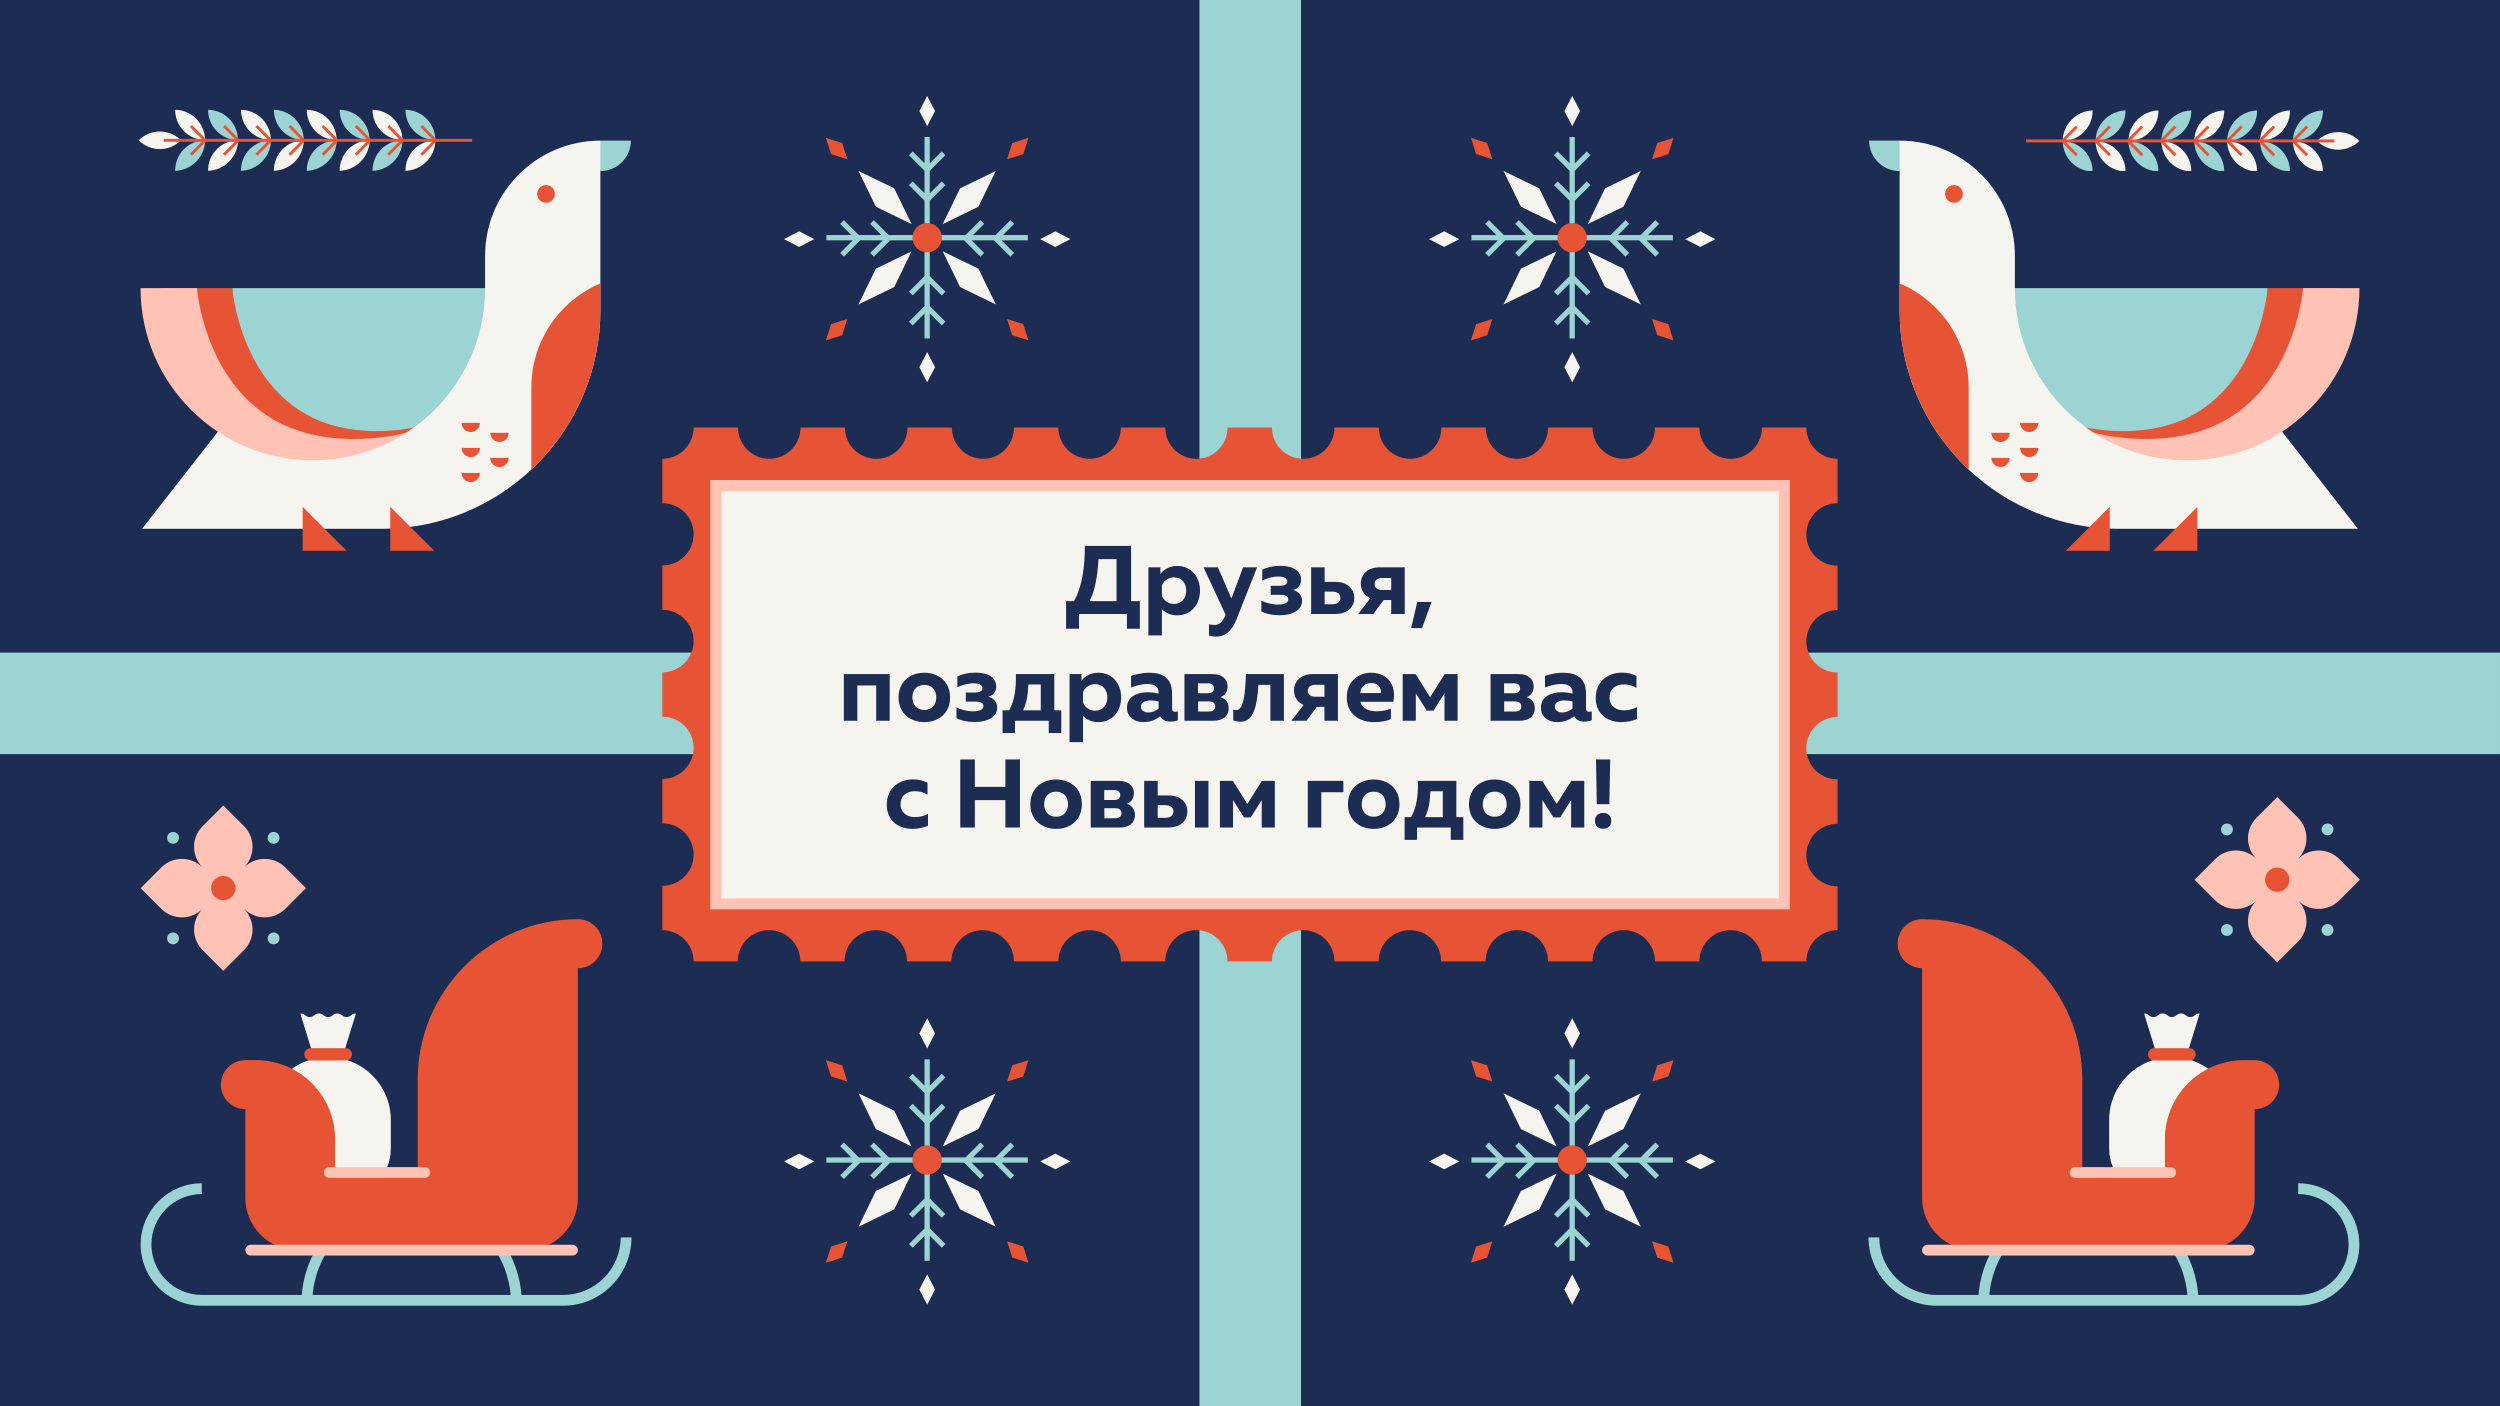 <?xml version="1.0" encoding="UTF-8"?> <svg xmlns="http://www.w3.org/2000/svg" xmlns:xlink="http://www.w3.org/1999/xlink" width="1440pt" height="810pt" viewBox="0 0 1440 810"> <defs> <g> <symbol overflow="visible" id="glyph0-0"> <path style="stroke:none;" d="M 1.121 8.512 L 8.566 8.512 L 8.566 0 L 36.172 0 L 36.172 8.512 L 43.621 8.512 L 43.621 -7.391 L 38.582 -7.391 L 38.582 -39.195 L 11.926 -39.195 C 11.926 -28.277 10.75 -16.406 5.711 -7.391 L 1.121 -7.391 Z M 14.672 -7.391 C 18.031 -13.832 19.262 -22.902 19.82 -31.582 L 30.18 -31.582 L 30.18 -7.391 Z M 14.672 -7.391 "></path> </symbol> <symbol overflow="visible" id="glyph0-1"> <path style="stroke:none;" d="M 3.305 12.32 L 11.086 12.32 L 11.086 -2.801 C 12.824 -0.953 15.68 0.785 19.934 0.785 C 28.445 0.785 33.035 -6.102 33.035 -13.438 C 33.035 -20.773 28.445 -27.66 19.934 -27.66 C 15.008 -27.66 11.926 -25.367 10.191 -22.957 L 10.191 -26.879 L 3.305 -26.879 Z M 18.031 -5.766 C 14.672 -5.766 12.152 -7.953 11.086 -10.246 L 11.086 -16.629 C 12.152 -18.926 14.672 -21.109 18.031 -21.109 C 22.512 -21.109 25.086 -17.637 25.086 -13.438 C 25.086 -9.238 22.512 -5.766 18.031 -5.766 Z M 18.031 -5.766 "></path> </symbol> <symbol overflow="visible" id="glyph0-2"> <path style="stroke:none;" d="M 7.504 13.047 C 11.871 13.047 16.07 10.75 19.094 3.246 L 31.02 -26.879 L 22.957 -26.879 L 16.238 -8.902 L 8.457 -26.879 L 0.168 -26.879 L 12.879 0.449 L 12.43 1.512 C 10.977 4.816 8.961 6.328 6.496 6.328 C 5.375 6.328 4.312 6.215 3.305 5.934 L 3.305 12.43 C 4.648 12.766 6.102 13.047 7.504 13.047 Z M 7.504 13.047 "></path> </symbol> <symbol overflow="visible" id="glyph0-3"> <path style="stroke:none;" d="M 12.152 0.727 C 21.445 0.727 25.367 -3.246 25.367 -7.449 C 25.367 -10.641 23.461 -12.879 20.27 -13.832 C 22.848 -14.504 24.805 -16.52 24.805 -19.711 C 24.805 -23.629 21.84 -27.719 12.598 -27.719 C 8.793 -27.719 4.926 -26.82 2.406 -25.477 L 2.406 -19.262 C 4.535 -20.438 8.457 -21.559 11.59 -21.559 C 15.062 -21.559 16.855 -20.496 16.855 -18.703 C 16.855 -16.855 14.949 -16.238 12.262 -16.238 L 7.281 -16.238 L 7.281 -11.031 L 12.262 -11.031 C 14.895 -11.031 17.414 -10.75 17.414 -8.398 C 17.414 -6.102 14.781 -5.43 11.145 -5.43 C 7.84 -5.43 3.977 -6.551 1.902 -7.727 L 1.902 -1.457 C 4.367 -0.168 7.953 0.727 12.152 0.727 Z M 12.152 0.727 "></path> </symbol> <symbol overflow="visible" id="glyph0-4"> <path style="stroke:none;" d="M 3.305 0 L 17.301 0 C 24.359 0 28.164 -4.086 28.164 -9.238 C 28.164 -14.391 24.359 -18.477 17.301 -18.477 L 11.086 -18.477 L 11.086 -26.879 L 3.305 -26.879 Z M 11.086 -5.598 L 11.086 -12.879 L 15.453 -12.879 C 18.477 -12.879 20.156 -11.535 20.156 -9.238 C 20.156 -7 18.477 -5.598 15.453 -5.598 Z M 11.086 -5.598 "></path> </symbol> <symbol overflow="visible" id="glyph0-5"> <path style="stroke:none;" d="M 13.27 -26.879 C 6.215 -26.879 2.52 -22.512 2.52 -17.469 C 2.52 -13.328 4.816 -10.473 8.008 -9.07 L 1.008 0 L 9.742 0 L 15.68 -8.008 L 20.047 -8.008 L 20.047 0 L 27.828 0 L 27.828 -26.879 Z M 20.047 -13.832 L 14.895 -13.832 C 12.094 -13.832 10.473 -15.062 10.473 -17.246 C 10.473 -19.484 12.094 -20.719 14.895 -20.719 L 20.047 -20.719 Z M 20.047 -13.832 "></path> </symbol> <symbol overflow="visible" id="glyph0-6"> <path style="stroke:none;" d="M 0.391 8.121 L 6.664 8.121 L 12.152 -6.945 L 3.918 -6.945 Z M 0.391 8.121 "></path> </symbol> <symbol overflow="visible" id="glyph0-7"> <path style="stroke:none;" d="M 3.305 0 L 11.086 0 L 11.086 -20.328 L 21.949 -20.328 L 21.949 0 L 29.734 0 L 29.734 -26.879 L 3.305 -26.879 Z M 3.305 0 "></path> </symbol> <symbol overflow="visible" id="glyph0-8"> <path style="stroke:none;" d="M 16.629 0.785 C 24.469 0.785 31.469 -4.031 31.469 -13.438 C 31.469 -22.848 24.469 -27.66 16.629 -27.66 C 8.848 -27.66 1.793 -22.848 1.793 -13.438 C 1.793 -4.031 8.848 0.785 16.629 0.785 Z M 16.629 -6.215 C 12.152 -6.215 9.742 -9.297 9.742 -13.438 C 9.742 -17.582 12.152 -20.664 16.629 -20.664 C 21.109 -20.664 23.52 -17.582 23.52 -13.438 C 23.52 -9.297 21.109 -6.215 16.629 -6.215 Z M 16.629 -6.215 "></path> </symbol> <symbol overflow="visible" id="glyph0-9"> <path style="stroke:none;" d="M 1.176 7.113 L 8.344 7.113 L 8.344 0 L 27.773 0 L 27.773 7.113 L 34.996 7.113 L 34.996 -5.992 L 30.965 -5.992 L 30.965 -26.879 L 8.848 -26.879 C 9.016 -18.367 8.121 -11.59 4.926 -5.992 L 1.176 -5.992 Z M 12.992 -5.992 C 15.008 -10.305 15.789 -14.613 16.016 -20.887 L 23.184 -20.887 L 23.184 -5.992 Z M 12.992 -5.992 "></path> </symbol> <symbol overflow="visible" id="glyph0-10"> <path style="stroke:none;" d="M 10.863 0.785 C 14.895 0.785 18.031 -0.504 20.605 -2.574 L 20.719 -2.406 C 21.84 -0.449 23.91 0.504 26.484 0.504 C 28.055 0.504 29.621 0.168 30.797 -0.281 L 30.797 -5.375 C 30.348 -5.262 29.844 -5.152 29.398 -5.152 C 28.391 -5.152 27.492 -5.543 27.492 -6.945 L 27.492 -15.512 C 27.492 -24.359 22.344 -27.66 14.223 -27.66 C 10.137 -27.66 6.047 -26.598 3.863 -25.871 L 3.863 -19.094 C 6.383 -20.156 9.633 -21.168 13.383 -21.168 C 17.582 -21.168 19.711 -19.262 19.711 -16.629 L 19.711 -15.68 C 17.75 -16.125 15.453 -16.406 13.328 -16.406 C 7.895 -16.406 1.512 -14.277 1.512 -7.449 C 1.512 -2.129 5.879 0.785 10.863 0.785 Z M 13.664 -4.758 C 11.312 -4.758 9.52 -6.047 9.52 -8.062 C 9.52 -10.809 12.32 -11.703 15.117 -11.703 C 16.688 -11.703 18.477 -11.422 19.711 -11.145 L 19.711 -7.055 C 17.918 -5.488 15.848 -4.758 13.664 -4.758 Z M 13.664 -4.758 "></path> </symbol> <symbol overflow="visible" id="glyph0-11"> <path style="stroke:none;" d="M 3.305 0 L 19.766 0 C 26.543 0 28.781 -3.473 28.781 -7.281 C 28.781 -10.527 26.988 -12.656 24.078 -13.605 C 26.652 -14.613 28.164 -16.688 28.164 -19.766 C 28.164 -23.406 25.703 -26.879 19.316 -26.879 L 3.305 -26.879 Z M 11.086 -15.848 L 11.086 -21.559 L 16.965 -21.559 C 18.703 -21.559 20.328 -20.832 20.328 -18.645 C 20.328 -16.574 18.812 -15.848 16.965 -15.848 Z M 11.145 -5.32 L 11.145 -11.145 L 17.469 -11.145 C 19.375 -11.145 21 -10.414 21 -8.176 C 21 -6.047 19.43 -5.32 17.469 -5.32 Z M 11.145 -5.32 "></path> </symbol> <symbol overflow="visible" id="glyph0-12"> <path style="stroke:none;" d="M 4.926 0.559 C 12.32 0.559 14.391 -8.566 15.117 -20.664 L 22.008 -20.664 L 22.008 0 L 29.789 0 L 29.789 -26.879 L 7.953 -26.879 C 7.449 -14.84 6.551 -6.102 2.238 -6.102 C 1.734 -6.102 1.23 -6.215 0.617 -6.438 L 0.617 -0.223 C 2.238 0.336 3.641 0.559 4.926 0.559 Z M 4.926 0.559 "></path> </symbol> <symbol overflow="visible" id="glyph0-13"> <path style="stroke:none;" d="M 17.359 0.785 C 21.391 0.785 24.695 0.168 27.215 -0.895 L 27.215 -7 C 24.918 -6.047 22.176 -5.43 19.094 -5.43 C 14.672 -5.43 10.527 -7 9.633 -10.918 L 28.559 -10.918 C 30.348 -18.871 26.766 -27.66 15.621 -27.66 C 9.574 -27.66 1.793 -23.574 1.793 -13.438 C 1.793 -4.086 8.848 0.785 17.359 0.785 Z M 9.574 -15.957 C 9.688 -19.652 12.598 -21.727 15.902 -21.727 C 20.719 -21.727 21.781 -17.805 21.445 -15.957 Z M 9.574 -15.957 "></path> </symbol> <symbol overflow="visible" id="glyph0-14"> <path style="stroke:none;" d="M 3.305 0 L 10.863 0 L 10.863 -15.789 L 17.191 -5.824 L 21.055 -5.824 L 27.383 -15.789 L 27.383 0 L 34.941 0 L 34.941 -26.879 L 27.492 -26.879 L 19.094 -13.551 L 10.75 -26.879 L 3.305 -26.879 Z M 3.305 0 "></path> </symbol> <symbol overflow="visible" id="glyph0-15"> <path style="stroke:none;" d="M 16.461 0.785 C 19.879 0.785 22.902 0.113 25.535 -1.008 L 25.535 -7.895 C 23.574 -6.719 20.773 -5.992 17.973 -5.992 C 13.773 -5.992 9.742 -8.289 9.742 -13.438 C 9.742 -18.871 13.887 -20.941 18.086 -20.941 C 20.664 -20.941 23.352 -20.156 25.254 -18.926 L 25.254 -25.758 C 22.848 -27.047 19.934 -27.719 16.965 -27.719 C 9.52 -27.719 1.793 -23.352 1.793 -13.047 C 1.793 -3.473 9.129 0.785 16.461 0.785 Z M 16.461 0.785 "></path> </symbol> <symbol overflow="visible" id="glyph0-16"> <path style="stroke:none;" d="M 4.199 0 L 12.598 0 L 12.598 -15.789 L 30.18 -15.789 L 30.18 0 L 38.582 0 L 38.582 -39.195 L 30.18 -39.195 L 30.18 -23.406 L 12.598 -23.406 L 12.598 -39.195 L 4.199 -39.195 Z M 4.199 0 "></path> </symbol> <symbol overflow="visible" id="glyph0-17"> <path style="stroke:none;" d="M 3.305 0 L 17.301 0 C 24.359 0 28.164 -4.086 28.164 -9.238 C 28.164 -14.391 24.359 -18.477 17.301 -18.477 L 11.086 -18.477 L 11.086 -26.879 L 3.305 -26.879 Z M 32.531 0 L 40.316 0 L 40.316 -26.879 L 32.531 -26.879 Z M 11.086 -5.598 L 11.086 -12.879 L 15.453 -12.879 C 18.477 -12.879 20.156 -11.535 20.156 -9.238 C 20.156 -7 18.477 -5.598 15.453 -5.598 Z M 11.086 -5.598 "></path> </symbol> <symbol overflow="visible" id="glyph0-18"> <path style="stroke:none;" d="M 3.305 0 L 11.086 0 L 11.086 -20.328 L 23.797 -20.328 L 23.797 -26.879 L 3.305 -26.879 Z M 3.305 0 "></path> </symbol> <symbol overflow="visible" id="glyph0-19"> <path style="stroke:none;" d="M 3.977 -13.438 L 11.199 -13.438 L 11.703 -39.195 L 3.527 -39.195 Z M 7.617 0.727 C 10.137 0.727 12.32 -0.672 12.32 -3.863 C 12.32 -7 10.137 -8.398 7.617 -8.398 C 5.094 -8.398 2.91 -7 2.91 -3.863 C 2.91 -0.672 5.094 0.727 7.617 0.727 Z M 7.617 0.727 "></path> </symbol> <symbol overflow="visible" id="glyph1-0"> <path style="stroke:none;" d=""></path> </symbol> </g> <clipPath id="clip1"> <path d="M 690.883 0 L 749.383 0 L 749.383 810 L 690.883 810 Z M 690.883 0 "></path> </clipPath> <clipPath id="clip2"> <path d="M 0 375.883 L 1439.996 375.883 L 1439.996 434.383 L 0 434.383 Z M 0 375.883 "></path> </clipPath> <filter id="alpha" filterUnits="objectBoundingBox" x="0%" y="0%" width="100%" height="100%"> <feColorMatrix type="matrix" in="SourceGraphic" values="0 0 0 0 1 0 0 0 0 1 0 0 0 0 1 0 0 0 1 0"></feColorMatrix> </filter> <mask id="mask0"> <g filter="url(#alpha)"> <rect x="0" y="0" width="1440" height="810" style="fill:rgb(0%,0%,0%);fill-opacity:0.098;stroke:none;"></rect> </g> </mask> <clipPath id="clip4"> <path d="M 1 0.121 L 596.84 0.121 L 596.84 113.879 L 1 113.879 Z M 1 0.121 "></path> </clipPath> <clipPath id="clip3"> <rect x="0" y="0" width="597" height="114"></rect> </clipPath> <g id="surface5" clip-path="url(#clip3)"> <g clip-path="url(#clip4)" clip-rule="nonzero"> <path style=" stroke:none;fill-rule:nonzero;fill:rgb(0%,0%,0%);fill-opacity:1;" d="M 1.938 0.957 L 596.031 0.957 L 596.031 113.379 L 1.938 113.379 Z M 1.938 0.957 "></path> </g> </g> <clipPath id="clip5"> <path d="M 381 246.273 L 1059 246.273 L 1059 553.773 L 381 553.773 Z M 381 246.273 "></path> </clipPath> <clipPath id="clip6"> <path d="M 1076.457 81 L 1307 81 L 1307 252 L 1076.457 252 Z M 1076.457 81 "></path> </clipPath> <clipPath id="clip7"> <path d="M 1094 106 L 1355 106 L 1355 317.25 L 1094 317.25 Z M 1094 106 "></path> </clipPath> <clipPath id="clip8"> <path d="M 1206 165 L 1359.207 165 L 1359.207 266 L 1206 266 Z M 1206 165 "></path> </clipPath> <clipPath id="clip9"> <path d="M 133 81 L 363.539 81 L 363.539 252 L 133 252 Z M 133 81 "></path> </clipPath> <clipPath id="clip10"> <path d="M 85 106 L 346 106 L 346 317.25 L 85 317.25 Z M 85 106 "></path> </clipPath> <clipPath id="clip11"> <path d="M 81 165 L 234 165 L 234 266 L 81 266 Z M 81 165 "></path> </clipPath> <clipPath id="clip12"> <path d="M 823.094 55.238 L 988.094 55.238 L 988.094 220.238 L 823.094 220.238 Z M 823.094 55.238 "></path> </clipPath> <clipPath id="clip13"> <path d="M 823.094 586.5 L 988.094 586.5 L 988.094 751.5 L 823.094 751.5 Z M 823.094 586.5 "></path> </clipPath> <clipPath id="clip14"> <path d="M 451.559 55.238 L 616.559 55.238 L 616.559 220.238 L 451.559 220.238 Z M 451.559 55.238 "></path> </clipPath> <clipPath id="clip15"> <path d="M 451.559 586.5 L 616.559 586.5 L 616.559 751.5 L 451.559 751.5 Z M 451.559 586.5 "></path> </clipPath> <clipPath id="clip16"> <path d="M 81 681 L 363.75 681 L 363.75 752.16 L 81 752.16 Z M 81 681 "></path> </clipPath> <clipPath id="clip17"> <path d="M 127 529.41 L 347 529.41 L 347 721 L 127 721 Z M 127 529.41 "></path> </clipPath> <clipPath id="clip18"> <path d="M 1076.457 681 L 1358.996 681 L 1358.996 752.16 L 1076.457 752.16 Z M 1076.457 681 "></path> </clipPath> <clipPath id="clip19"> <path d="M 1093 529.41 L 1313 529.41 L 1313 721 L 1093 721 Z M 1093 529.41 "></path> </clipPath> <clipPath id="clip20"> <path d="M 81 463.941 L 176.25 463.941 L 176.25 559.191 L 81 559.191 Z M 81 463.941 "></path> </clipPath> <clipPath id="clip21"> <path d="M 1264.066 459.094 L 1359.316 459.094 L 1359.316 554.344 L 1264.066 554.344 Z M 1264.066 459.094 "></path> </clipPath> <clipPath id="clip22"> <path d="M 79.906 63.199 L 251 63.199 L 251 98.449 L 79.906 98.449 Z M 79.906 63.199 "></path> </clipPath> <clipPath id="clip23"> <path d="M 100 63.199 L 251 63.199 L 251 98.449 L 100 98.449 Z M 100 63.199 "></path> </clipPath> <clipPath id="clip24"> <path d="M 94 71 L 271.906 71 L 271.906 90 L 94 90 Z M 94 71 "></path> </clipPath> <clipPath id="clip25"> <path d="M 1188 63.539 L 1358.945 63.539 L 1358.945 98.449 L 1188 98.449 Z M 1188 63.539 "></path> </clipPath> <clipPath id="clip26"> <path d="M 1188 63.539 L 1339 63.539 L 1339 98.449 L 1188 98.449 Z M 1188 63.539 "></path> </clipPath> <clipPath id="clip27"> <path d="M 1166.992 72 L 1345 72 L 1345 91 L 1166.992 91 Z M 1166.992 72 "></path> </clipPath> </defs> <g id="surface1"> <rect x="0" y="0" width="1440" height="810" style="fill:rgb(100%,100%,100%);fill-opacity:1;stroke:none;"></rect> <rect x="0" y="0" width="1440" height="810" style="fill:rgb(100%,100%,100%);fill-opacity:1;stroke:none;"></rect> <rect x="0" y="0" width="1440" height="810" style="fill:rgb(10.979%,17.249%,32.549%);fill-opacity:1;stroke:none;"></rect> <g clip-path="url(#clip1)" clip-rule="nonzero"> <path style=" stroke:none;fill-rule:nonzero;fill:rgb(60.779%,83.139%,82.349%);fill-opacity:1;" d="M 690.883 0 L 749.383 0 L 749.383 810 L 690.883 810 Z M 690.883 0 "></path> </g> <g clip-path="url(#clip2)" clip-rule="nonzero"> <path style=" stroke:none;fill-rule:nonzero;fill:rgb(60.779%,83.139%,82.349%);fill-opacity:1;" d="M 1439.996 375.883 L 1439.996 434.383 L -39.004 434.383 L -39.004 375.883 Z M 1439.996 375.883 "></path> </g> <path style=" stroke:none;fill-rule:nonzero;fill:rgb(100%,100%,100%);fill-opacity:1;" d="M 422.938 287.672 L 1017.031 287.672 L 1017.031 512.379 L 422.938 512.379 Z M 422.938 287.672 "></path> <use xlink:href="#surface5" transform="matrix(1,0,0,1,421,399)" mask="url(#mask0)"></use> <g clip-path="url(#clip5)" clip-rule="nonzero"> <path style=" stroke:none;fill-rule:nonzero;fill:rgb(90.59%,32.549%,20.779%);fill-opacity:1;" d="M 416.035 280.773 L 416.035 519.277 L 1023.797 519.277 L 1023.797 280.773 Z M 399.52 246.273 L 425.105 246.273 C 425.105 256.148 433.09 264.266 443.105 264.266 C 452.988 264.266 461.109 256.285 461.109 246.273 L 486.691 246.273 C 486.691 256.148 494.68 264.266 504.695 264.266 C 514.578 264.266 522.699 256.285 522.699 246.273 L 548.281 246.273 C 548.281 256.148 556.266 264.266 566.285 264.266 C 576.301 264.266 584.016 256.148 584.016 246.273 L 609.598 246.273 C 609.598 256.148 617.586 264.266 627.602 264.266 C 637.617 264.266 645.605 256.148 645.605 246.273 L 671.188 246.273 C 671.188 256.148 679.172 264.266 689.191 264.266 C 699.207 264.266 707.059 256.148 707.059 246.273 L 732.641 246.273 C 732.641 256.148 740.625 264.266 750.645 264.266 C 760.66 264.266 768.645 256.148 768.645 246.273 L 794.23 246.273 C 794.23 256.148 802.215 264.266 812.23 264.266 C 822.113 264.266 830.234 256.285 830.234 246.273 L 855.816 246.273 C 855.816 256.148 863.805 264.266 873.82 264.266 C 883.836 264.266 891.688 256.148 891.688 246.273 L 917.27 246.273 C 917.27 256.148 925.258 264.266 935.273 264.266 C 945.289 264.266 953.277 256.148 953.277 246.273 L 978.859 246.273 C 978.859 256.148 986.844 264.266 996.863 264.266 C 1006.742 264.266 1014.863 256.285 1014.863 246.273 L 1040.449 246.273 C 1040.449 256.148 1048.434 264.266 1058.449 264.266 L 1058.449 289.836 C 1048.57 289.836 1040.449 297.816 1040.449 307.828 C 1040.449 317.84 1048.434 325.82 1058.449 325.82 L 1058.449 351.391 C 1048.57 351.391 1040.449 359.371 1040.449 369.383 C 1040.449 379.258 1048.434 387.375 1058.449 387.375 L 1058.449 412.945 C 1048.57 412.945 1040.449 420.926 1040.449 430.938 C 1040.449 440.949 1048.434 448.93 1058.449 448.93 L 1058.449 474.5 C 1048.57 474.5 1040.449 482.48 1040.449 492.492 C 1040.449 502.504 1048.434 510.484 1058.449 510.484 L 1058.449 535.781 C 1048.57 535.781 1040.449 543.762 1040.449 553.773 L 1014.863 553.773 C 1014.863 543.898 1006.879 535.781 996.863 535.781 C 986.98 535.781 978.859 543.762 978.859 553.773 L 953.277 553.773 C 953.277 543.898 945.289 535.781 935.273 535.781 C 925.391 535.781 917.27 543.762 917.27 553.773 L 891.688 553.773 C 891.688 543.898 883.703 535.781 873.684 535.781 C 863.805 535.781 855.684 543.762 855.684 553.773 L 830.098 553.773 C 830.098 543.898 822.113 535.781 812.098 535.781 C 802.215 535.781 794.094 543.762 794.094 553.773 L 768.645 553.773 C 768.645 543.898 760.66 535.781 750.645 535.781 C 740.762 535.781 732.641 543.762 732.641 553.773 L 707.059 553.773 C 707.059 543.898 699.07 535.781 689.055 535.781 C 679.039 535.781 671.188 543.898 671.188 553.773 L 645.605 553.773 C 645.605 543.898 637.617 535.781 627.602 535.781 C 617.723 535.781 609.598 543.762 609.598 553.773 L 584.016 553.773 C 584.016 543.898 576.031 535.781 566.012 535.781 C 556.133 535.781 548.012 543.762 548.012 553.773 L 522.43 553.773 C 522.43 543.898 514.441 535.781 504.426 535.781 C 494.543 535.781 486.422 543.762 486.422 553.773 L 460.973 553.773 C 460.973 543.898 452.988 535.781 442.973 535.781 C 432.957 535.781 424.969 543.762 424.969 553.773 L 399.52 553.773 C 399.52 543.898 391.398 535.781 381.52 535.781 L 381.52 510.215 C 391.398 510.215 399.52 502.23 399.52 492.219 C 399.52 482.344 391.535 474.227 381.52 474.227 L 381.52 448.66 C 391.398 448.66 399.52 440.676 399.52 430.668 C 399.52 420.656 391.398 412.809 381.52 412.809 L 381.52 387.242 C 391.398 387.242 399.52 379.258 399.52 369.246 C 399.52 359.238 391.398 351.254 381.52 351.254 L 381.52 325.688 C 391.398 325.688 399.52 317.703 399.52 307.695 C 399.52 297.684 391.398 289.836 381.52 289.836 L 381.52 264.266 C 391.398 264.266 399.52 256.148 399.52 246.273 Z M 399.52 246.273 "></path> </g> <path style=" stroke:none;fill-rule:nonzero;fill:rgb(96.469%,95.689%,93.729%);fill-opacity:1;" d="M 1358.172 304.602 L 1220.227 304.602 C 1186.84 304.602 1156.52 291.648 1133.961 270.488 C 1132.996 269.59 1132.039 268.664 1131.098 267.723 C 1108.289 244.938 1094.184 213.445 1094.184 178.684 L 1094.184 98.547 L 1089.285 85.84 L 1094.184 81 C 1112.52 81 1129.117 88.43 1141.121 100.422 C 1153.145 112.434 1160.574 129.008 1160.574 147.336 C 1160.574 153.145 1160.57 165.953 1160.57 165.953 C 1160.57 165.953 1180.434 178.684 1191.938 178.684 L 1259.809 178.684 Z M 1358.172 304.602 "></path> <g clip-path="url(#clip6)" clip-rule="nonzero"> <path style=" stroke:none;fill-rule:nonzero;fill:rgb(60.779%,83.139%,82.349%);fill-opacity:1;" d="M 1076.613 81 L 1094.176 81 L 1094.176 98.547 C 1084.473 98.547 1076.613 90.691 1076.613 81 Z M 1306.223 165.953 L 1160.57 165.953 C 1160.57 198.949 1176.715 228.18 1201.531 246.199 C 1201.941 246.281 1240.129 259.133 1266.977 246.199 C 1309.211 225.852 1306.223 165.953 1306.223 165.953 Z M 1306.223 165.953 "></path> </g> <g clip-path="url(#clip7)" clip-rule="nonzero"> <path style=" stroke:none;fill-rule:nonzero;fill:rgb(90.59%,32.549%,20.779%);fill-opacity:1;" d="M 1354.082 180.961 C 1349.559 196.402 1319.766 229.551 1319.395 231.434 C 1319.234 232.246 1311.934 230.035 1311.598 237.273 C 1295.133 249.41 1279.594 260.629 1257.551 260.629 C 1235.773 260.629 1217.895 258.082 1201.531 246.199 C 1201.941 246.281 1232.953 253.602 1259.801 240.668 C 1302.035 220.328 1306.215 165.953 1306.215 165.953 L 1346.309 165.953 C 1352.074 169.828 1355.906 174.719 1354.082 180.961 Z M 1094.184 163.238 L 1094.184 178.684 C 1094.184 213.445 1108.281 244.938 1131.098 267.723 C 1132.039 268.664 1132.996 269.582 1133.961 270.488 L 1133.961 223.32 C 1133.961 205.293 1126.648 188.965 1114.82 177.148 C 1108.934 171.297 1101.949 166.531 1094.184 163.238 Z M 1125.488 116.797 C 1128.301 116.797 1130.586 114.523 1130.586 111.703 C 1130.586 108.887 1128.309 106.609 1125.488 106.609 C 1122.668 106.609 1120.387 108.887 1120.387 111.703 C 1120.387 114.523 1122.676 116.797 1125.488 116.797 Z M 1215.215 317.273 L 1215.215 291.938 L 1189.855 317.273 Z M 1265.668 317.273 L 1265.668 291.938 L 1240.309 317.273 Z M 1168.84 263.27 C 1171.762 263.27 1174.129 260.906 1174.129 257.988 L 1163.543 257.988 C 1163.543 260.906 1165.918 263.27 1168.84 263.27 Z M 1168.84 277.699 C 1171.762 277.699 1174.129 275.336 1174.129 272.414 L 1163.543 272.414 C 1163.543 275.336 1165.918 277.699 1168.84 277.699 Z M 1168.84 248.844 C 1171.762 248.844 1174.129 246.477 1174.129 243.559 L 1163.543 243.559 C 1163.543 246.469 1165.918 248.844 1168.84 248.844 Z M 1152.297 269.031 C 1155.223 269.031 1157.59 266.664 1157.59 263.746 L 1147.004 263.746 C 1147.004 266.656 1149.375 269.031 1152.297 269.031 Z M 1152.297 254.594 C 1155.223 254.594 1157.59 252.227 1157.59 249.309 L 1147.004 249.309 C 1147.004 252.227 1149.375 254.594 1152.297 254.594 Z M 1152.297 254.594 "></path> </g> <g clip-path="url(#clip8)" clip-rule="nonzero"> <path style=" stroke:none;fill-rule:nonzero;fill:rgb(100%,76.079%,70.979%);fill-opacity:1;" d="M 1359.043 165.953 C 1359.043 220.707 1314.609 265.094 1259.801 265.094 C 1239.996 265.094 1221.551 259.301 1206.062 249.316 C 1206.062 249.316 1248.859 261.141 1282.551 241.617 C 1322.645 218.387 1326.555 165.961 1326.555 165.961 L 1359.043 165.961 Z M 1359.043 165.953 "></path> </g> <path style=" stroke:none;fill-rule:nonzero;fill:rgb(96.469%,95.689%,93.729%);fill-opacity:1;" d="M 81.82 304.602 L 219.77 304.602 C 253.156 304.602 283.473 291.648 306.035 270.488 C 306.996 269.59 307.953 268.664 308.898 267.723 C 331.707 244.938 345.812 213.445 345.812 178.684 L 345.812 98.547 L 350.707 85.84 L 345.812 81 C 327.477 81 310.879 88.43 298.875 100.422 C 286.848 112.434 279.418 129.008 279.418 147.336 C 279.418 153.145 279.426 165.953 279.426 165.953 C 279.426 165.953 259.562 178.684 248.055 178.684 L 180.188 178.684 Z M 81.82 304.602 "></path> <g clip-path="url(#clip9)" clip-rule="nonzero"> <path style=" stroke:none;fill-rule:nonzero;fill:rgb(60.779%,83.139%,82.349%);fill-opacity:1;" d="M 363.383 81 L 345.82 81 L 345.82 98.547 C 355.523 98.547 363.383 90.691 363.383 81 Z M 133.773 165.953 L 279.426 165.953 C 279.426 198.949 263.281 228.18 238.465 246.199 C 238.055 246.281 199.867 259.133 173.02 246.199 C 130.785 225.852 133.773 165.953 133.773 165.953 Z M 133.773 165.953 "></path> </g> <g clip-path="url(#clip10)" clip-rule="nonzero"> <path style=" stroke:none;fill-rule:nonzero;fill:rgb(90.59%,32.549%,20.779%);fill-opacity:1;" d="M 85.914 180.961 C 90.434 196.402 120.227 229.551 120.602 231.434 C 120.762 232.246 128.059 230.035 128.395 237.273 C 144.863 249.41 160.402 260.629 182.441 260.629 C 204.223 260.629 222.098 258.082 238.465 246.199 C 238.055 246.281 207.043 253.602 180.191 240.668 C 137.957 220.328 133.781 165.953 133.781 165.953 L 93.688 165.953 C 87.922 169.828 84.086 174.719 85.914 180.961 Z M 345.812 163.238 L 345.812 178.684 C 345.812 213.445 331.711 244.938 308.898 267.723 C 307.953 268.664 306.996 269.582 306.035 270.488 L 306.035 223.32 C 306.035 205.293 313.348 188.965 325.176 177.148 C 331.062 171.297 338.047 166.531 345.812 163.238 Z M 314.508 116.797 C 311.695 116.797 309.41 114.523 309.41 111.703 C 309.41 108.887 311.688 106.609 314.508 106.609 C 317.328 106.609 319.605 108.887 319.605 111.703 C 319.605 114.523 317.32 116.797 314.508 116.797 Z M 224.781 317.273 L 224.781 291.938 L 250.137 317.273 Z M 174.328 317.273 L 174.328 291.938 L 199.684 317.273 Z M 271.156 263.27 C 268.234 263.27 265.867 260.906 265.867 257.988 L 276.453 257.988 C 276.453 260.906 274.078 263.27 271.156 263.27 Z M 271.156 277.699 C 268.234 277.699 265.867 275.336 265.867 272.414 L 276.453 272.414 C 276.453 275.336 274.078 277.699 271.156 277.699 Z M 271.156 248.844 C 268.234 248.844 265.867 246.477 265.867 243.559 L 276.453 243.559 C 276.453 246.469 274.078 248.844 271.156 248.844 Z M 287.695 269.031 C 284.773 269.031 282.406 266.664 282.406 263.746 L 292.992 263.746 C 292.992 266.656 290.617 269.031 287.695 269.031 Z M 287.695 254.594 C 284.773 254.594 282.406 252.227 282.406 249.309 L 292.992 249.309 C 292.992 252.227 290.617 254.594 287.695 254.594 Z M 287.695 254.594 "></path> </g> <g clip-path="url(#clip11)" clip-rule="nonzero"> <path style=" stroke:none;fill-rule:nonzero;fill:rgb(100%,76.079%,70.979%);fill-opacity:1;" d="M 80.953 165.953 C 80.953 220.707 125.387 265.094 180.191 265.094 C 200 265.094 218.445 259.301 233.934 249.316 C 233.934 249.316 191.137 261.141 157.441 241.617 C 117.348 218.387 113.441 165.961 113.441 165.961 L 80.953 165.961 Z M 80.953 165.953 "></path> </g> <path style=" stroke:none;fill-rule:nonzero;fill:rgb(60.779%,83.139%,82.349%);fill-opacity:1;" d="M 963.586 138.426 L 948.395 138.426 L 955.66 145.695 L 953.527 147.832 L 944.121 138.43 L 931.133 138.43 L 938.398 145.699 L 936.262 147.836 L 926.855 138.434 L 907.074 138.434 L 907.074 158.996 L 916.098 168.023 L 913.965 170.16 L 907.074 163.27 L 907.074 176.258 L 916.098 185.285 L 913.965 187.418 L 907.074 180.527 L 907.074 194.941 L 904.051 194.941 L 904.051 180.586 L 897.215 187.422 L 895.078 185.289 L 904.051 176.312 L 904.051 163.324 L 897.215 170.164 L 895.078 168.027 L 904.051 159.055 L 904.051 138.438 L 884.27 138.438 L 874.863 147.84 L 872.727 145.703 L 879.996 138.434 L 867.008 138.434 L 857.605 147.836 L 855.473 145.699 L 862.742 138.43 L 847.555 138.43 L 847.555 135.406 L 861.934 135.406 L 855.477 128.949 L 857.609 126.812 L 866.207 135.406 L 879.195 135.406 L 872.734 128.949 L 874.871 126.812 L 883.465 135.406 L 904.055 135.406 L 904.055 115.598 L 895.082 106.625 L 897.219 104.488 L 904.055 111.328 L 904.055 98.34 L 895.082 89.363 L 897.219 87.227 L 904.055 94.066 L 904.055 78.895 L 907.078 78.895 L 907.078 94.113 L 913.969 87.223 L 916.102 89.359 L 907.078 98.387 L 907.078 111.375 L 913.969 104.484 L 916.102 106.621 L 907.078 115.645 L 907.078 135.402 L 927.668 135.402 L 936.262 126.809 L 938.398 128.945 L 931.938 135.402 L 944.926 135.402 L 953.523 126.809 L 955.656 128.945 L 949.199 135.402 L 963.578 135.402 L 963.578 138.426 Z M 963.586 138.426 "></path> <g clip-path="url(#clip12)" clip-rule="nonzero"> <path style=" stroke:none;fill-rule:nonzero;fill:rgb(96.469%,95.689%,93.729%);fill-opacity:1;" d="M 876.027 154.766 L 896.617 144.746 L 886.598 165.336 L 866.008 175.355 Z M 914.516 144.746 L 924.535 165.336 L 945.125 175.355 L 935.105 154.766 Z M 914.516 129.082 L 935.105 119.062 L 945.125 98.473 L 924.535 108.492 Z M 866.008 98.473 L 876.027 119.062 L 896.617 129.082 L 886.598 108.492 Z M 901.078 211.512 L 905.598 220.238 L 910.113 211.512 L 905.598 202.789 Z M 901.078 63.961 L 905.598 72.688 L 910.113 63.961 L 905.594 55.238 Z M 823.094 137.738 L 831.816 142.254 L 840.543 137.738 L 831.816 133.219 Z M 979.367 133.227 L 970.645 137.742 L 979.367 142.262 L 988.094 137.742 Z M 979.367 133.227 "></path> </g> <path style=" stroke:none;fill-rule:nonzero;fill:rgb(90.59%,32.549%,20.779%);fill-opacity:1;" d="M 914.023 136.914 C 914.023 141.582 910.238 145.367 905.566 145.367 C 900.895 145.367 897.109 141.582 897.109 136.914 C 897.109 132.246 900.895 128.457 905.566 128.457 C 910.238 128.457 914.023 132.246 914.023 136.914 Z M 847.254 196.078 L 856.617 193.102 L 859.598 183.738 L 850.234 186.715 Z M 963.934 79.402 L 954.57 82.379 L 951.594 91.742 L 960.957 88.766 Z M 847.254 79.402 L 850.234 88.766 L 859.598 91.742 L 856.617 82.379 Z M 951.59 183.734 L 954.566 193.098 L 963.93 196.074 L 960.953 186.711 Z M 951.59 183.734 "></path> <path style=" stroke:none;fill-rule:nonzero;fill:rgb(60.779%,83.139%,82.349%);fill-opacity:1;" d="M 963.586 669.688 L 948.395 669.688 L 955.66 676.957 L 953.527 679.094 L 944.121 669.691 L 931.133 669.691 L 938.398 676.961 L 936.262 679.098 L 926.855 669.695 L 907.074 669.695 L 907.074 690.262 L 916.098 699.285 L 913.965 701.422 L 907.074 694.531 L 907.074 707.52 L 916.098 716.547 L 913.965 718.684 L 907.074 711.793 L 907.074 726.203 L 904.051 726.203 L 904.051 711.848 L 897.215 718.688 L 895.078 716.551 L 904.051 707.574 L 904.051 694.586 L 897.215 701.426 L 895.078 699.289 L 904.051 690.316 L 904.051 669.699 L 884.27 669.699 L 874.863 679.102 L 872.727 676.965 L 879.996 669.695 L 867.008 669.695 L 857.605 679.098 L 855.473 676.961 L 862.742 669.691 L 847.555 669.691 L 847.555 666.672 L 861.934 666.672 L 855.477 660.211 L 857.609 658.074 L 866.207 666.672 L 879.195 666.672 L 872.734 660.211 L 874.871 658.074 L 883.465 666.672 L 904.055 666.672 L 904.055 646.859 L 895.082 637.887 L 897.219 635.75 L 904.055 642.59 L 904.055 629.602 L 895.082 620.625 L 897.219 618.492 L 904.055 625.328 L 904.055 610.16 L 907.078 610.16 L 907.078 625.379 L 913.969 618.488 L 916.102 620.621 L 907.078 629.648 L 907.078 642.637 L 913.969 635.746 L 916.102 637.883 L 907.078 646.91 L 907.078 666.668 L 927.668 666.668 L 936.262 658.07 L 938.398 660.207 L 931.938 666.668 L 944.926 666.668 L 953.523 658.07 L 955.656 660.207 L 949.199 666.668 L 963.578 666.668 L 963.578 669.688 Z M 963.586 669.688 "></path> <g clip-path="url(#clip13)" clip-rule="nonzero"> <path style=" stroke:none;fill-rule:nonzero;fill:rgb(96.469%,95.689%,93.729%);fill-opacity:1;" d="M 876.027 686.027 L 896.617 676.008 L 886.598 696.598 L 866.008 706.617 Z M 914.516 676.008 L 924.535 696.598 L 945.125 706.617 L 935.105 686.027 Z M 914.516 660.344 L 935.105 650.324 L 945.125 629.734 L 924.535 639.754 Z M 866.008 629.734 L 876.027 650.324 L 896.617 660.344 L 886.598 639.754 Z M 901.078 742.777 L 905.598 751.5 L 910.113 742.777 L 905.598 734.051 Z M 901.078 595.227 L 905.598 603.949 L 910.113 595.227 L 905.594 586.5 Z M 823.094 669 L 831.816 673.52 L 840.543 669 L 831.816 664.484 Z M 979.367 664.488 L 970.645 669.004 L 979.367 673.523 L 988.094 669.004 Z M 979.367 664.488 "></path> </g> <path style=" stroke:none;fill-rule:nonzero;fill:rgb(90.59%,32.549%,20.779%);fill-opacity:1;" d="M 914.023 668.176 C 914.023 672.844 910.238 676.629 905.566 676.629 C 900.895 676.629 897.109 672.844 897.109 668.176 C 897.109 663.508 900.895 659.719 905.566 659.719 C 910.238 659.719 914.023 663.508 914.023 668.176 Z M 847.254 727.344 L 856.617 724.363 L 859.598 715 L 850.234 717.98 Z M 963.934 610.664 L 954.57 613.641 L 951.594 623.004 L 960.957 620.027 Z M 847.254 610.664 L 850.234 620.027 L 859.598 623.004 L 856.617 613.641 Z M 951.59 714.996 L 954.566 724.359 L 963.93 727.336 L 960.953 717.973 Z M 951.59 714.996 "></path> <path style=" stroke:none;fill-rule:nonzero;fill:rgb(60.779%,83.139%,82.349%);fill-opacity:1;" d="M 592.051 138.426 L 576.863 138.426 L 584.129 145.695 L 581.992 147.832 L 572.586 138.43 L 559.602 138.43 L 566.867 145.699 L 564.73 147.836 L 555.324 138.434 L 535.539 138.434 L 535.539 158.996 L 544.566 168.023 L 542.43 170.16 L 535.539 163.27 L 535.539 176.258 L 544.566 185.285 L 542.43 187.418 L 535.539 180.527 L 535.539 194.941 L 532.52 194.941 L 532.52 180.586 L 525.68 187.422 L 523.543 185.289 L 532.52 176.312 L 532.52 163.324 L 525.68 170.164 L 523.543 168.027 L 532.52 159.055 L 532.52 138.438 L 512.734 138.438 L 503.328 147.84 L 501.195 145.703 L 508.465 138.434 L 495.477 138.434 L 486.074 147.836 L 483.938 145.699 L 491.211 138.43 L 476.02 138.43 L 476.02 135.406 L 490.402 135.406 L 483.941 128.949 L 486.078 126.812 L 494.676 135.406 L 507.66 135.406 L 501.203 128.949 L 503.34 126.812 L 511.934 135.406 L 532.523 135.406 L 532.523 115.598 L 523.551 106.625 L 525.684 104.488 L 532.523 111.328 L 532.523 98.34 L 523.551 89.363 L 525.684 87.227 L 532.523 94.066 L 532.523 78.895 L 535.543 78.895 L 535.543 94.113 L 542.434 87.223 L 544.57 89.359 L 535.543 98.387 L 535.543 111.375 L 542.434 104.484 L 544.57 106.621 L 535.543 115.645 L 535.543 135.402 L 556.137 135.402 L 564.73 126.809 L 566.867 128.945 L 560.406 135.402 L 573.395 135.402 L 581.988 126.809 L 584.125 128.945 L 577.664 135.402 L 592.047 135.402 L 592.047 138.426 Z M 592.051 138.426 "></path> <g clip-path="url(#clip14)" clip-rule="nonzero"> <path style=" stroke:none;fill-rule:nonzero;fill:rgb(96.469%,95.689%,93.729%);fill-opacity:1;" d="M 504.496 154.766 L 525.086 144.746 L 515.066 165.336 L 494.477 175.355 Z M 542.984 144.746 L 553.004 165.336 L 573.594 175.355 L 563.574 154.766 Z M 542.984 129.082 L 563.574 119.062 L 573.594 98.473 L 553.004 108.492 Z M 494.477 98.473 L 504.496 119.062 L 525.086 129.082 L 515.066 108.492 Z M 529.547 211.512 L 534.062 220.238 L 538.582 211.512 L 534.062 202.789 Z M 529.547 63.961 L 534.062 72.688 L 538.582 63.961 L 534.059 55.238 Z M 451.559 137.738 L 460.285 142.254 L 469.008 137.738 L 460.285 133.219 Z M 607.836 133.227 L 599.109 137.742 L 607.836 142.262 L 616.559 137.742 Z M 607.836 133.227 "></path> </g> <path style=" stroke:none;fill-rule:nonzero;fill:rgb(90.59%,32.549%,20.779%);fill-opacity:1;" d="M 542.492 136.914 C 542.492 141.582 538.707 145.367 534.035 145.367 C 529.359 145.367 525.578 141.582 525.578 136.914 C 525.578 132.246 529.359 128.457 534.035 128.457 C 538.707 128.457 542.492 132.246 542.492 136.914 Z M 475.723 196.078 L 485.086 193.102 L 488.062 183.738 L 478.699 186.715 Z M 592.402 79.402 L 583.039 82.379 L 580.062 91.742 L 589.426 88.766 Z M 475.723 79.402 L 478.699 88.766 L 488.062 91.742 L 485.086 82.379 Z M 580.055 183.734 L 583.035 193.098 L 592.398 196.074 L 589.418 186.711 Z M 580.055 183.734 "></path> <path style=" stroke:none;fill-rule:nonzero;fill:rgb(60.779%,83.139%,82.349%);fill-opacity:1;" d="M 592.051 669.688 L 576.863 669.688 L 584.129 676.957 L 581.992 679.094 L 572.586 669.691 L 559.602 669.691 L 566.867 676.961 L 564.73 679.098 L 555.324 669.695 L 535.539 669.695 L 535.539 690.262 L 544.566 699.285 L 542.43 701.422 L 535.539 694.531 L 535.539 707.52 L 544.566 716.547 L 542.43 718.684 L 535.539 711.793 L 535.539 726.203 L 532.52 726.203 L 532.52 711.848 L 525.68 718.688 L 523.543 716.551 L 532.52 707.574 L 532.52 694.586 L 525.68 701.426 L 523.543 699.289 L 532.52 690.316 L 532.52 669.699 L 512.734 669.699 L 503.328 679.102 L 501.195 676.965 L 508.465 669.695 L 495.477 669.695 L 486.074 679.098 L 483.938 676.961 L 491.211 669.691 L 476.02 669.691 L 476.02 666.672 L 490.402 666.672 L 483.941 660.211 L 486.078 658.074 L 494.676 666.672 L 507.66 666.672 L 501.203 660.211 L 503.34 658.074 L 511.934 666.672 L 532.523 666.672 L 532.523 646.859 L 523.551 637.887 L 525.684 635.75 L 532.523 642.59 L 532.523 629.602 L 523.551 620.625 L 525.684 618.492 L 532.523 625.328 L 532.523 610.16 L 535.543 610.16 L 535.543 625.379 L 542.434 618.488 L 544.57 620.621 L 535.543 629.648 L 535.543 642.637 L 542.434 635.746 L 544.57 637.883 L 535.543 646.91 L 535.543 666.668 L 556.137 666.668 L 564.73 658.07 L 566.867 660.207 L 560.406 666.668 L 573.395 666.668 L 581.988 658.07 L 584.125 660.207 L 577.664 666.668 L 592.047 666.668 L 592.047 669.688 Z M 592.051 669.688 "></path> <g clip-path="url(#clip15)" clip-rule="nonzero"> <path style=" stroke:none;fill-rule:nonzero;fill:rgb(96.469%,95.689%,93.729%);fill-opacity:1;" d="M 504.496 686.027 L 525.086 676.008 L 515.066 696.598 L 494.477 706.617 Z M 542.984 676.008 L 553.004 696.598 L 573.594 706.617 L 563.574 686.027 Z M 542.984 660.344 L 563.574 650.324 L 573.594 629.734 L 553.004 639.754 Z M 494.477 629.734 L 504.496 650.324 L 525.086 660.344 L 515.066 639.754 Z M 529.547 742.777 L 534.062 751.5 L 538.582 742.777 L 534.062 734.051 Z M 529.547 595.227 L 534.062 603.949 L 538.582 595.227 L 534.059 586.5 Z M 451.559 669 L 460.285 673.52 L 469.008 669 L 460.285 664.484 Z M 607.836 664.488 L 599.109 669.004 L 607.836 673.523 L 616.559 669.004 Z M 607.836 664.488 "></path> </g> <path style=" stroke:none;fill-rule:nonzero;fill:rgb(90.59%,32.549%,20.779%);fill-opacity:1;" d="M 542.492 668.176 C 542.492 672.844 538.707 676.629 534.035 676.629 C 529.359 676.629 525.578 672.844 525.578 668.176 C 525.578 663.508 529.359 659.719 534.035 659.719 C 538.707 659.719 542.492 663.508 542.492 668.176 Z M 475.723 727.344 L 485.086 724.363 L 488.062 715 L 478.699 717.98 Z M 592.402 610.664 L 583.039 613.641 L 580.062 623.004 L 589.426 620.027 Z M 475.723 610.664 L 478.699 620.027 L 488.062 623.004 L 485.086 613.641 Z M 580.055 714.996 L 583.035 724.359 L 592.398 727.336 L 589.418 717.973 Z M 580.055 714.996 "></path> <path style=" stroke:none;fill-rule:nonzero;fill:rgb(96.469%,95.689%,93.729%);fill-opacity:1;" d="M 179.668 605.395 L 173.117 584.215 L 173.117 583.746 C 175.762 583.746 175.762 585.816 178.41 585.816 C 181.055 585.816 181.055 583.746 183.699 583.746 C 186.348 583.746 186.348 585.816 189 585.816 C 191.648 585.816 191.648 583.746 194.293 583.746 C 196.938 583.746 196.938 585.816 199.594 585.816 C 202.246 585.816 202.238 583.746 204.891 583.746 L 204.891 584.215 L 198.34 605.395 Z M 189.008 608.938 C 169.062 608.938 152.898 625.117 152.898 645.074 L 152.898 661.664 C 152.898 676.676 165.059 688.848 180.062 688.848 L 197.945 688.848 C 212.949 688.848 225.109 676.676 225.109 661.664 L 225.109 645.074 C 225.117 625.117 208.949 608.938 189.008 608.938 Z M 189.008 608.938 "></path> <g clip-path="url(#clip16)" clip-rule="nonzero"> <path style=" stroke:none;fill-rule:nonzero;fill:rgb(60.779%,83.139%,82.349%);fill-opacity:1;" d="M 357.527 712.723 C 357.527 731.004 342.664 745.879 324.395 745.879 L 300.379 745.879 C 297.738 713.254 270.359 687.512 237.09 687.512 C 203.816 687.512 176.438 713.254 173.797 745.879 L 116.242 745.879 C 100.234 745.879 87.211 732.844 87.211 716.824 C 87.211 700.805 100.234 687.773 116.242 687.773 L 116.242 681.559 C 96.809 681.559 81 697.379 81 716.824 C 81 736.273 96.809 752.09 116.242 752.09 L 324.402 752.09 C 346.094 752.09 363.734 734.43 363.734 712.73 L 357.527 712.73 Z M 237.094 693.723 C 266.941 693.723 291.516 716.688 294.141 745.879 L 180.047 745.879 C 182.668 716.68 207.25 693.723 237.094 693.723 Z M 237.094 693.723 "></path> </g> <g clip-path="url(#clip17)" clip-rule="nonzero"> <path style=" stroke:none;fill-rule:nonzero;fill:rgb(90.59%,32.549%,20.779%);fill-opacity:1;" d="M 175.273 607.305 C 175.273 605.352 176.859 603.766 178.809 603.766 L 199.215 603.766 C 201.164 603.766 202.75 605.352 202.75 607.305 C 202.75 609.254 201.164 610.84 199.215 610.84 L 178.809 610.84 C 176.852 610.84 175.273 609.254 175.273 607.305 Z M 346.977 543.559 C 346.977 535.766 340.664 529.449 332.879 529.449 C 281.902 529.449 240.582 570.797 240.582 621.805 L 240.582 675.352 L 192.996 675.352 L 192.996 656.188 C 192.996 631.031 172.621 610.641 147.48 610.641 L 141.32 610.641 L 141.32 610.664 C 133.531 610.664 127.219 616.98 127.219 624.77 C 127.219 632.562 133.531 638.879 141.32 638.879 L 141.32 690.008 C 141.32 706.625 154.777 720.094 171.387 720.094 L 302.805 720.094 C 319.41 720.094 332.871 706.625 332.871 690.008 L 332.871 557.668 C 340.664 557.668 346.977 551.352 346.977 543.559 Z M 346.977 543.559 "></path> </g> <path style=" stroke:none;fill-rule:nonzero;fill:rgb(100%,76.079%,70.979%);fill-opacity:1;" d="M 186.562 675.352 C 186.562 673.637 187.953 672.25 189.66 672.25 L 244.715 672.25 C 246.434 672.25 247.816 673.645 247.816 675.352 C 247.816 677.062 246.426 678.457 244.715 678.457 L 189.66 678.457 C 187.953 678.457 186.562 677.07 186.562 675.352 Z M 329.77 716.984 L 144.422 716.984 C 142.703 716.984 141.32 718.379 141.32 720.086 C 141.32 721.797 142.711 723.191 144.422 723.191 L 329.777 723.191 C 331.492 723.191 332.879 721.797 332.879 720.086 C 332.879 718.379 331.484 716.984 329.77 716.984 Z M 329.77 716.984 "></path> <path style=" stroke:none;fill-rule:nonzero;fill:rgb(96.469%,95.689%,93.729%);fill-opacity:1;" d="M 1260.324 605.395 L 1266.879 584.215 L 1266.879 583.746 C 1264.23 583.746 1264.23 585.816 1261.586 585.816 C 1258.941 585.816 1258.941 583.746 1256.293 583.746 C 1253.648 583.746 1253.648 585.816 1250.996 585.816 C 1248.348 585.816 1248.348 583.746 1245.703 583.746 C 1243.055 583.746 1243.055 585.816 1240.402 585.816 C 1237.75 585.816 1237.758 583.746 1235.102 583.746 L 1235.102 584.215 L 1241.656 605.395 Z M 1250.988 608.938 C 1270.93 608.938 1287.098 625.117 1287.098 645.074 L 1287.098 661.664 C 1287.098 676.676 1274.934 688.848 1259.934 688.848 L 1242.051 688.848 C 1227.047 688.848 1214.883 676.676 1214.883 661.664 L 1214.883 645.074 C 1214.875 625.117 1231.043 608.938 1250.988 608.938 Z M 1250.988 608.938 "></path> <g clip-path="url(#clip18)" clip-rule="nonzero"> <path style=" stroke:none;fill-rule:nonzero;fill:rgb(60.779%,83.139%,82.349%);fill-opacity:1;" d="M 1082.469 712.723 C 1082.469 731.004 1097.332 745.879 1115.602 745.879 L 1139.617 745.879 C 1142.258 713.254 1169.637 687.512 1202.906 687.512 C 1236.18 687.512 1263.559 713.254 1266.195 745.879 L 1323.754 745.879 C 1339.762 745.879 1352.785 732.844 1352.785 716.824 C 1352.785 700.805 1339.762 687.773 1323.754 687.773 L 1323.754 681.559 C 1343.188 681.559 1358.996 697.379 1358.996 716.824 C 1358.996 736.273 1343.188 752.09 1323.754 752.09 L 1115.594 752.09 C 1093.898 752.09 1076.258 734.43 1076.258 712.73 L 1082.469 712.73 Z M 1202.898 693.723 C 1173.055 693.723 1148.48 716.688 1145.855 745.879 L 1259.945 745.879 C 1257.328 716.68 1232.746 693.723 1202.898 693.723 Z M 1202.898 693.723 "></path> </g> <g clip-path="url(#clip19)" clip-rule="nonzero"> <path style=" stroke:none;fill-rule:nonzero;fill:rgb(90.59%,32.549%,20.779%);fill-opacity:1;" d="M 1264.723 607.305 C 1264.723 605.352 1263.137 603.766 1261.188 603.766 L 1240.781 603.766 C 1238.832 603.766 1237.246 605.352 1237.246 607.305 C 1237.246 609.254 1238.832 610.84 1240.781 610.84 L 1261.188 610.84 C 1263.145 610.84 1264.723 609.254 1264.723 607.305 Z M 1093.02 543.559 C 1093.02 535.766 1099.332 529.449 1107.117 529.449 C 1158.094 529.449 1199.414 570.797 1199.414 621.805 L 1199.414 675.352 L 1246.996 675.352 L 1246.996 656.188 C 1246.996 631.031 1267.375 610.641 1292.516 610.641 L 1298.676 610.641 L 1298.676 610.664 C 1306.461 610.664 1312.773 616.98 1312.773 624.77 C 1312.773 632.562 1306.461 638.879 1298.676 638.879 L 1298.676 690.008 C 1298.676 706.625 1285.215 720.094 1268.609 720.094 L 1137.191 720.094 C 1120.582 720.094 1107.125 706.625 1107.125 690.008 L 1107.125 557.668 C 1099.332 557.668 1093.02 551.352 1093.02 543.559 Z M 1093.02 543.559 "></path> </g> <path style=" stroke:none;fill-rule:nonzero;fill:rgb(100%,76.079%,70.979%);fill-opacity:1;" d="M 1253.434 675.352 C 1253.434 673.637 1252.043 672.25 1250.332 672.25 L 1195.277 672.25 C 1193.562 672.25 1192.176 673.645 1192.176 675.352 C 1192.176 677.062 1193.57 678.457 1195.277 678.457 L 1250.332 678.457 C 1252.043 678.457 1253.434 677.07 1253.434 675.352 Z M 1110.227 716.984 L 1295.574 716.984 C 1297.289 716.984 1298.676 718.379 1298.676 720.086 C 1298.676 721.797 1297.281 723.191 1295.574 723.191 L 1110.219 723.191 C 1108.504 723.191 1107.117 721.797 1107.117 720.086 C 1107.117 718.379 1108.508 716.984 1110.227 716.984 Z M 1110.227 716.984 "></path> <g clip-path="url(#clip20)" clip-rule="nonzero"> <path style=" stroke:none;fill-rule:nonzero;fill:rgb(100%,76.079%,70.979%);fill-opacity:1;" d="M 116.719 499.66 L 128.621 511.566 L 116.719 523.469 C 110.141 530.047 99.48 530.051 92.906 523.473 L 81 511.566 L 92.906 499.66 C 99.48 493.086 110.141 493.082 116.719 499.66 Z M 116.719 499.66 L 128.621 511.566 L 140.527 499.66 C 147.102 493.082 147.105 482.426 140.531 475.848 L 128.625 463.941 L 116.719 475.852 C 110.145 482.426 110.141 493.082 116.719 499.66 Z M 164.336 523.469 L 176.242 511.562 L 164.34 499.656 C 157.762 493.082 147.102 493.082 140.527 499.66 L 128.621 511.566 L 140.527 523.469 C 147.102 530.047 157.762 530.043 164.336 523.469 Z M 140.527 523.469 L 128.621 511.566 L 116.719 523.469 C 110.141 530.047 110.137 540.707 116.715 547.281 L 128.617 559.188 L 140.527 547.277 C 147.102 540.707 147.102 530.047 140.527 523.469 Z M 140.527 523.469 "></path> </g> <path style=" stroke:none;fill-rule:nonzero;fill:rgb(90.59%,32.549%,20.779%);fill-opacity:1;" d="M 133.578 506.609 C 136.316 509.348 136.316 513.785 133.578 516.523 C 130.84 519.262 126.402 519.262 123.664 516.523 C 120.926 513.785 120.926 509.348 123.664 506.609 C 126.402 503.871 130.84 503.871 133.578 506.609 Z M 133.578 506.609 "></path> <path style=" stroke:none;fill-rule:nonzero;fill:rgb(60.779%,83.139%,82.349%);fill-opacity:1;" d="M 155.168 485.02 C 153.832 483.684 153.832 481.523 155.168 480.191 C 156.5 478.855 158.664 478.855 159.996 480.191 C 161.328 481.523 161.332 483.688 159.996 485.02 C 158.664 486.352 156.5 486.352 155.168 485.02 Z M 97.242 538.109 C 95.91 539.445 95.91 541.609 97.242 542.941 C 98.578 544.273 100.742 544.273 102.074 542.941 C 103.406 541.605 103.41 539.441 102.074 538.109 C 100.738 536.777 98.578 536.777 97.242 538.109 Z M 160 538.109 C 158.664 536.773 156.5 536.773 155.168 538.109 C 153.836 539.445 153.836 541.609 155.168 542.941 C 156.504 544.273 158.668 544.273 160 542.941 C 161.332 541.609 161.332 539.445 160 538.109 Z M 97.242 480.188 C 95.91 481.523 95.91 483.684 97.242 485.016 C 98.578 486.348 100.742 486.352 102.074 485.016 C 103.41 483.684 103.41 481.52 102.074 480.188 C 100.738 478.855 98.578 478.855 97.242 480.188 Z M 97.242 480.188 "></path> <g clip-path="url(#clip21)" clip-rule="nonzero"> <path style=" stroke:none;fill-rule:nonzero;fill:rgb(100%,76.079%,70.979%);fill-opacity:1;" d="M 1299.785 494.812 L 1311.688 506.715 L 1299.785 518.621 C 1293.207 525.195 1282.547 525.199 1275.973 518.625 L 1264.066 506.719 L 1275.973 494.812 C 1282.547 488.238 1293.207 488.234 1299.785 494.812 Z M 1299.785 494.812 L 1311.688 506.715 L 1323.594 494.812 C 1330.168 488.234 1330.172 477.574 1323.598 471 L 1311.691 459.094 L 1299.785 471 C 1293.211 477.574 1293.207 488.234 1299.785 494.812 Z M 1347.402 518.621 L 1359.309 506.711 L 1347.406 494.809 C 1340.828 488.23 1330.168 488.234 1323.594 494.812 L 1311.688 506.715 L 1323.594 518.621 C 1330.168 525.195 1340.828 525.195 1347.402 518.621 Z M 1323.594 518.621 L 1311.688 506.715 L 1299.785 518.621 C 1293.207 525.195 1293.203 535.855 1299.781 542.434 L 1311.684 554.336 L 1323.594 542.43 C 1330.168 535.855 1330.168 525.195 1323.594 518.621 Z M 1323.594 518.621 "></path> </g> <path style=" stroke:none;fill-rule:nonzero;fill:rgb(90.59%,32.549%,20.779%);fill-opacity:1;" d="M 1316.645 501.758 C 1319.383 504.496 1319.383 508.934 1316.645 511.672 C 1313.906 514.41 1309.469 514.41 1306.73 511.672 C 1303.992 508.934 1303.992 504.496 1306.73 501.758 C 1309.469 499.02 1313.906 499.02 1316.645 501.758 Z M 1316.645 501.758 "></path> <path style=" stroke:none;fill-rule:nonzero;fill:rgb(60.779%,83.139%,82.349%);fill-opacity:1;" d="M 1338.234 480.172 C 1336.898 478.836 1336.898 476.672 1338.234 475.34 C 1339.566 474.004 1341.73 474.004 1343.062 475.34 C 1344.395 476.676 1344.398 478.84 1343.062 480.172 C 1341.73 481.504 1339.566 481.504 1338.234 480.172 Z M 1280.309 533.262 C 1278.977 534.594 1278.977 536.758 1280.309 538.09 C 1281.645 539.422 1283.809 539.426 1285.141 538.09 C 1286.473 536.754 1286.477 534.594 1285.141 533.262 C 1283.805 531.93 1281.645 531.93 1280.309 533.262 Z M 1343.066 533.262 C 1341.73 531.926 1339.566 531.926 1338.234 533.262 C 1336.902 534.594 1336.902 536.758 1338.234 538.09 C 1339.57 539.426 1341.734 539.426 1343.066 538.09 C 1344.398 536.758 1344.398 534.594 1343.066 533.262 Z M 1280.309 475.336 C 1278.977 476.672 1278.977 478.836 1280.309 480.168 C 1281.645 481.5 1283.809 481.504 1285.141 480.168 C 1286.477 478.832 1286.477 476.668 1285.141 475.336 C 1283.805 474.004 1281.645 474.004 1280.309 475.336 Z M 1280.309 475.336 "></path> <g clip-path="url(#clip22)" clip-rule="nonzero"> <path style=" stroke:none;fill-rule:nonzero;fill:rgb(96.469%,95.689%,93.729%);fill-opacity:1;" d="M 118.129 80.652 C 108.609 80.652 100.898 72.863 100.891 63.254 C 110.312 63.34 117.953 70.988 118.129 80.484 Z M 119.84 98.234 C 119.84 98.285 119.84 98.34 119.848 98.391 C 129.242 98.094 137.066 90.34 137.082 80.824 C 127.559 80.824 119.84 88.621 119.84 98.234 Z M 156.027 80.652 L 156.027 80.484 C 155.844 70.992 148.211 63.344 138.789 63.254 C 138.797 72.867 146.512 80.652 156.027 80.652 Z M 157.738 98.234 C 157.738 98.285 157.738 98.34 157.75 98.391 C 167.145 98.094 174.965 90.34 174.984 80.824 C 165.457 80.824 157.738 88.621 157.738 98.234 Z M 193.93 80.652 L 193.93 80.484 C 193.746 70.992 186.113 63.344 176.691 63.254 C 176.695 72.867 184.41 80.652 193.93 80.652 Z M 195.641 98.234 C 195.641 98.285 195.641 98.34 195.648 98.391 C 205.047 98.094 212.867 90.34 212.883 80.824 C 203.359 80.824 195.641 88.621 195.641 98.234 Z M 231.832 80.652 L 231.832 80.484 C 231.648 70.992 224.012 63.344 214.594 63.254 C 214.598 72.867 222.309 80.652 231.832 80.652 Z M 233.539 98.234 C 233.539 98.285 233.539 98.34 233.547 98.391 C 242.941 98.094 250.766 90.34 250.781 80.824 C 241.258 80.824 233.539 88.621 233.539 98.234 Z M 80.051 80.652 C 80 80.699 79.957 80.75 79.906 80.797 C 86.641 87.582 97.543 87.582 104.273 80.789 L 104.16 80.664 C 104.156 80.66 104.152 80.656 104.152 80.656 C 97.418 74.129 86.777 74.129 80.051 80.652 Z M 80.051 80.652 "></path> </g> <g clip-path="url(#clip23)" clip-rule="nonzero"> <path style=" stroke:none;fill-rule:nonzero;fill:rgb(60.779%,83.139%,82.349%);fill-opacity:1;" d="M 118.129 80.824 C 118.117 90.34 110.293 98.094 100.898 98.391 C 100.887 98.34 100.887 98.285 100.887 98.234 C 100.891 88.621 108.609 80.824 118.129 80.824 Z M 137.082 80.652 L 137.082 80.484 C 136.898 70.992 129.266 63.344 119.844 63.254 C 119.848 72.867 127.559 80.652 137.082 80.652 Z M 138.789 98.234 C 138.789 98.285 138.789 98.34 138.797 98.391 C 148.195 98.094 156.016 90.34 156.031 80.824 C 146.512 80.824 138.789 88.621 138.789 98.234 Z M 174.98 80.652 L 174.98 80.484 C 174.797 70.992 167.16 63.344 157.738 63.254 C 157.75 72.867 165.457 80.652 174.98 80.652 Z M 176.691 98.234 C 176.691 98.285 176.691 98.34 176.699 98.391 C 186.094 98.094 193.918 90.34 193.934 80.824 C 184.41 80.824 176.691 88.621 176.691 98.234 Z M 212.879 80.652 L 212.879 80.484 C 212.695 70.992 205.062 63.344 195.641 63.254 C 195.645 72.867 203.359 80.652 212.879 80.652 Z M 214.59 98.234 C 214.59 98.285 214.59 98.34 214.598 98.391 C 223.992 98.094 231.812 90.34 231.832 80.824 C 222.309 80.824 214.59 88.621 214.59 98.234 Z M 250.777 80.652 L 250.777 80.484 C 250.594 70.992 242.961 63.344 233.539 63.254 C 233.547 72.867 241.258 80.652 250.777 80.652 Z M 250.777 80.652 "></path> </g> <g clip-path="url(#clip24)" clip-rule="nonzero"> <path style=" stroke:none;fill-rule:nonzero;fill:rgb(90.59%,32.549%,20.779%);fill-opacity:1;" d="M 137.559 79.984 L 153.871 79.984 L 147.121 73.168 L 148.297 71.98 L 156.223 79.984 L 172.949 79.984 L 166.203 73.168 L 167.379 71.98 L 175.305 79.984 L 192.031 79.984 L 185.281 73.168 L 186.457 71.98 L 194.383 79.984 L 211.109 79.984 L 204.359 73.168 L 205.535 71.98 L 213.461 79.984 L 229.773 79.984 L 223.023 73.168 L 224.199 71.98 L 232.125 79.984 L 248.852 79.984 L 242.105 73.168 L 243.281 71.98 L 251.207 79.984 L 271.926 79.984 L 271.926 81.664 L 251.242 81.664 L 243.281 89.707 L 242.105 88.52 L 248.891 81.664 L 232.164 81.664 L 224.199 89.707 L 223.023 88.52 L 229.812 81.664 L 213.5 81.664 L 205.535 89.707 L 204.359 88.52 L 211.148 81.664 L 194.418 81.664 L 186.457 89.707 L 185.281 88.52 L 192.066 81.664 L 175.34 81.664 L 167.379 89.707 L 166.203 88.52 L 172.988 81.664 L 156.262 81.664 L 148.297 89.707 L 147.121 88.52 L 153.91 81.664 L 137.598 81.664 L 129.633 89.707 L 128.457 88.52 L 135.246 81.664 L 118.52 81.664 L 110.559 89.707 L 109.383 88.52 L 116.168 81.664 L 94.309 81.664 L 94.309 79.984 L 116.129 79.984 L 109.379 73.168 L 110.555 71.98 L 118.484 79.984 L 135.211 79.984 L 128.461 73.168 L 129.637 71.98 Z M 137.559 79.984 "></path> </g> <g clip-path="url(#clip25)" clip-rule="nonzero"> <path style=" stroke:none;fill-rule:nonzero;fill:rgb(96.469%,95.689%,93.729%);fill-opacity:1;" d="M 1320.766 81.336 C 1330.285 81.336 1338 89.129 1338.004 98.734 C 1328.582 98.652 1320.945 91.004 1320.766 81.504 Z M 1319.059 63.754 C 1319.059 63.703 1319.059 63.648 1319.047 63.598 C 1309.652 63.898 1301.832 71.648 1301.816 81.164 C 1311.336 81.164 1319.059 73.371 1319.059 63.754 Z M 1282.867 81.336 L 1282.867 81.504 C 1283.051 91 1290.684 98.648 1300.105 98.734 C 1300.098 89.125 1292.387 81.336 1282.867 81.336 Z M 1281.156 63.754 C 1281.156 63.703 1281.156 63.648 1281.148 63.598 C 1271.75 63.898 1263.93 71.648 1263.914 81.164 C 1273.438 81.164 1281.156 73.371 1281.156 63.754 Z M 1244.965 81.336 L 1244.965 81.504 C 1245.148 91 1252.785 98.648 1262.207 98.734 C 1262.199 89.125 1254.488 81.336 1244.965 81.336 Z M 1243.254 63.754 C 1243.254 63.703 1243.254 63.648 1243.246 63.598 C 1233.852 63.898 1226.027 71.648 1226.012 81.164 C 1235.535 81.164 1243.254 73.371 1243.254 63.754 Z M 1207.066 81.336 L 1207.066 81.504 C 1207.25 91 1214.883 98.648 1224.305 98.734 C 1224.301 89.125 1216.586 81.336 1207.066 81.336 Z M 1205.355 63.754 C 1205.355 63.703 1205.355 63.648 1205.348 63.598 C 1195.953 63.898 1188.133 71.648 1188.113 81.164 C 1197.641 81.164 1205.355 73.371 1205.355 63.754 Z M 1358.844 81.336 C 1358.895 81.293 1358.941 81.242 1358.992 81.195 C 1352.254 74.406 1341.352 74.406 1334.621 81.203 L 1334.738 81.324 C 1334.742 81.328 1334.746 81.332 1334.746 81.332 C 1341.477 87.859 1352.117 87.859 1358.844 81.336 Z M 1358.844 81.336 "></path> </g> <g clip-path="url(#clip26)" clip-rule="nonzero"> <path style=" stroke:none;fill-rule:nonzero;fill:rgb(60.779%,83.139%,82.349%);fill-opacity:1;" d="M 1320.766 81.164 C 1320.777 71.648 1328.602 63.898 1338 63.598 C 1338.008 63.648 1338.008 63.703 1338.008 63.754 C 1338.004 73.371 1330.285 81.164 1320.766 81.164 Z M 1301.812 81.336 L 1301.812 81.504 C 1301.996 91 1309.633 98.648 1319.055 98.734 C 1319.047 89.125 1311.336 81.336 1301.812 81.336 Z M 1300.105 63.754 C 1300.105 63.703 1300.105 63.648 1300.098 63.598 C 1290.703 63.898 1282.879 71.648 1282.863 81.164 C 1292.387 81.164 1300.105 73.371 1300.105 63.754 Z M 1263.918 81.336 L 1263.918 81.504 C 1264.102 91 1271.734 98.648 1281.156 98.734 C 1281.148 89.125 1273.438 81.336 1263.918 81.336 Z M 1262.207 63.754 C 1262.207 63.703 1262.207 63.648 1262.195 63.598 C 1252.801 63.898 1244.98 71.648 1244.961 81.164 C 1254.488 81.164 1262.207 73.371 1262.207 63.754 Z M 1226.016 81.336 L 1226.016 81.504 C 1226.199 91 1233.832 98.648 1243.254 98.734 C 1243.25 89.125 1235.535 81.336 1226.016 81.336 Z M 1224.309 63.754 C 1224.309 63.703 1224.309 63.648 1224.301 63.598 C 1214.902 63.898 1207.082 71.648 1207.066 81.164 C 1216.586 81.164 1224.309 73.371 1224.309 63.754 Z M 1188.117 81.336 L 1188.117 81.504 C 1188.301 91 1195.938 98.648 1205.355 98.734 C 1205.348 89.125 1197.641 81.336 1188.117 81.336 Z M 1188.117 81.336 "></path> </g> <g clip-path="url(#clip27)" clip-rule="nonzero"> <path style=" stroke:none;fill-rule:nonzero;fill:rgb(90.59%,32.549%,20.779%);fill-opacity:1;" d="M 1301.336 82.004 L 1285.023 82.004 L 1291.773 88.82 L 1290.598 90.008 L 1282.672 82.004 L 1265.945 82.004 L 1272.695 88.82 L 1271.52 90.008 L 1263.594 82.004 L 1246.867 82.004 L 1253.613 88.82 L 1252.438 90.008 L 1244.516 82.004 L 1227.785 82.004 L 1234.535 88.82 L 1233.359 90.008 L 1225.434 82.004 L 1209.121 82.004 L 1215.871 88.82 L 1214.695 90.008 L 1206.77 82.004 L 1190.043 82.004 L 1196.793 88.82 L 1195.617 90.008 L 1187.691 82.004 L 1166.969 82.004 L 1166.969 80.324 L 1187.652 80.324 L 1195.617 72.285 L 1196.793 73.473 L 1190.004 80.324 L 1206.734 80.324 L 1214.695 72.285 L 1215.871 73.473 L 1209.086 80.324 L 1225.398 80.324 L 1233.359 72.285 L 1234.535 73.473 L 1227.75 80.324 L 1244.477 80.324 L 1252.438 72.285 L 1253.613 73.473 L 1246.828 80.324 L 1263.555 80.324 L 1271.52 72.285 L 1272.695 73.473 L 1265.906 80.324 L 1282.637 80.324 L 1290.598 72.285 L 1291.773 73.473 L 1284.988 80.324 L 1301.301 80.324 L 1309.262 72.285 L 1310.438 73.473 L 1303.652 80.324 L 1320.375 80.324 L 1328.336 72.285 L 1329.512 73.473 L 1322.727 80.324 L 1344.586 80.324 L 1344.586 82.004 L 1322.77 82.004 L 1329.516 88.82 L 1328.34 90.008 L 1320.41 82.004 L 1303.684 82.004 L 1310.434 88.82 L 1309.258 90.008 Z M 1301.336 82.004 "></path> </g> <path style=" stroke:none;fill-rule:nonzero;fill:rgb(96.469%,95.689%,93.729%);fill-opacity:1;" d="M 412.312 279.652 L 1027.758 279.652 L 1027.758 520.648 L 412.312 520.648 Z M 412.312 279.652 "></path> <path style=" stroke:none;fill-rule:nonzero;fill:rgb(100%,76.079%,70.979%);fill-opacity:1;" d="M 1024.594 517.484 L 1030.922 517.484 L 1030.922 523.812 L 1024.594 523.812 Z M 409.148 282.816 L 415.477 282.816 L 415.477 517.484 L 409.148 517.484 Z M 409.148 517.484 L 415.477 517.484 L 415.477 523.812 L 409.148 523.812 Z M 1024.594 282.816 L 1030.922 282.816 L 1030.922 517.484 L 1024.594 517.484 Z M 415.477 517.484 L 1024.594 517.484 L 1024.594 523.812 L 415.477 523.812 Z M 1024.594 276.488 L 1030.922 276.488 L 1030.922 282.816 L 1024.594 282.816 Z M 409.148 276.488 L 415.477 276.488 L 415.477 282.816 L 409.148 282.816 Z M 415.477 276.488 L 1024.594 276.488 L 1024.594 282.816 L 415.477 282.816 Z M 415.477 276.488 "></path> <g style="fill:rgb(10.979%,17.249%,32.549%);fill-opacity:1;"> <use xlink:href="#glyph0-0" x="612.936" y="353.651"></use> </g> <g style="fill:rgb(10.979%,17.249%,32.549%);fill-opacity:1;"> <use xlink:href="#glyph0-1" x="658.177" y="353.651"></use> </g> <g style="fill:rgb(10.979%,17.249%,32.549%);fill-opacity:1;"> <use xlink:href="#glyph0-2" x="693.061" y="353.651"></use> </g> <g style="fill:rgb(10.979%,17.249%,32.549%);fill-opacity:1;"> <use xlink:href="#glyph0-3" x="724.64" y="353.651"></use> </g> <g style="fill:rgb(10.979%,17.249%,32.549%);fill-opacity:1;"> <use xlink:href="#glyph0-4" x="751.908" y="353.651"></use> </g> <g style="fill:rgb(10.979%,17.249%,32.549%);fill-opacity:1;"> <use xlink:href="#glyph0-5" x="781.304" y="353.651"></use> </g> <g style="fill:rgb(10.979%,17.249%,32.549%);fill-opacity:1;"> <use xlink:href="#glyph0-6" x="812.436" y="353.651"></use> </g> <g style="fill:rgb(10.979%,17.249%,32.549%);fill-opacity:1;"> <use xlink:href="#glyph0-7" x="482.74" y="415.151"></use> </g> <g style="fill:rgb(10.979%,17.249%,32.549%);fill-opacity:1;"> <use xlink:href="#glyph0-8" x="515.776" y="415.151"></use> </g> <g style="fill:rgb(10.979%,17.249%,32.549%);fill-opacity:1;"> <use xlink:href="#glyph0-3" x="549.035" y="415.151"></use> </g> <g style="fill:rgb(10.979%,17.249%,32.549%);fill-opacity:1;"> <use xlink:href="#glyph0-9" x="576.303" y="415.151"></use> </g> <g style="fill:rgb(10.979%,17.249%,32.549%);fill-opacity:1;"> <use xlink:href="#glyph0-1" x="612.754" y="415.151"></use> </g> <g style="fill:rgb(10.979%,17.249%,32.549%);fill-opacity:1;"> <use xlink:href="#glyph0-10" x="647.637" y="415.151"></use> </g> <g style="fill:rgb(10.979%,17.249%,32.549%);fill-opacity:1;"> <use xlink:href="#glyph0-11" x="678.937" y="415.151"></use> </g> <g style="fill:rgb(10.979%,17.249%,32.549%);fill-opacity:1;"> <use xlink:href="#glyph0-12" x="709.733" y="415.151"></use> </g> <g style="fill:rgb(10.979%,17.249%,32.549%);fill-opacity:1;"> <use xlink:href="#glyph0-5" x="742.824" y="415.151"></use> </g> <g style="fill:rgb(10.979%,17.249%,32.549%);fill-opacity:1;"> <use xlink:href="#glyph0-13" x="773.956" y="415.151"></use> </g> <g style="fill:rgb(10.979%,17.249%,32.549%);fill-opacity:1;"> <use xlink:href="#glyph0-14" x="804.639" y="415.151"></use> </g> <g style="fill:rgb(10.979%,17.249%,32.549%);fill-opacity:1;"> <use xlink:href="#glyph1-0" x="842.826" y="415.151"></use> </g> <g style="fill:rgb(10.979%,17.249%,32.549%);fill-opacity:1;"> <use xlink:href="#glyph0-11" x="855.256" y="415.151"></use> </g> <g style="fill:rgb(10.979%,17.249%,32.549%);fill-opacity:1;"> <use xlink:href="#glyph0-10" x="886.052" y="415.151"></use> </g> <g style="fill:rgb(10.979%,17.249%,32.549%);fill-opacity:1;"> <use xlink:href="#glyph0-15" x="917.352" y="415.151"></use> </g> <g style="fill:rgb(10.979%,17.249%,32.549%);fill-opacity:1;"> <use xlink:href="#glyph1-0" x="944.834" y="415.151"></use> </g> <g style="fill:rgb(10.979%,17.249%,32.549%);fill-opacity:1;"> <use xlink:href="#glyph0-15" x="508.99" y="476.651"></use> </g> <g style="fill:rgb(10.979%,17.249%,32.549%);fill-opacity:1;"> <use xlink:href="#glyph1-0" x="536.483" y="476.651"></use> </g> <g style="fill:rgb(10.979%,17.249%,32.549%);fill-opacity:1;"> <use xlink:href="#glyph0-16" x="548.913" y="476.651"></use> </g> <g style="fill:rgb(10.979%,17.249%,32.549%);fill-opacity:1;"> <use xlink:href="#glyph0-8" x="591.691" y="476.651"></use> </g> <g style="fill:rgb(10.979%,17.249%,32.549%);fill-opacity:1;"> <use xlink:href="#glyph0-11" x="624.95" y="476.651"></use> </g> <g style="fill:rgb(10.979%,17.249%,32.549%);fill-opacity:1;"> <use xlink:href="#glyph0-17" x="655.746" y="476.651"></use> </g> <g style="fill:rgb(10.979%,17.249%,32.549%);fill-opacity:1;"> <use xlink:href="#glyph0-14" x="699.364" y="476.651"></use> </g> <g style="fill:rgb(10.979%,17.249%,32.549%);fill-opacity:1;"> <use xlink:href="#glyph1-0" x="737.55" y="476.651"></use> </g> <g style="fill:rgb(10.979%,17.249%,32.549%);fill-opacity:1;"> <use xlink:href="#glyph0-18" x="749.981" y="476.651"></use> </g> <g style="fill:rgb(10.979%,17.249%,32.549%);fill-opacity:1;"> <use xlink:href="#glyph0-8" x="774.617" y="476.651"></use> </g> <g style="fill:rgb(10.979%,17.249%,32.549%);fill-opacity:1;"> <use xlink:href="#glyph0-9" x="807.877" y="476.651"></use> </g> <g style="fill:rgb(10.979%,17.249%,32.549%);fill-opacity:1;"> <use xlink:href="#glyph0-8" x="844.328" y="476.651"></use> </g> <g style="fill:rgb(10.979%,17.249%,32.549%);fill-opacity:1;"> <use xlink:href="#glyph0-14" x="877.587" y="476.651"></use> </g> <g style="fill:rgb(10.979%,17.249%,32.549%);fill-opacity:1;"> <use xlink:href="#glyph0-19" x="915.774" y="476.651"></use> </g> </g> </svg> 